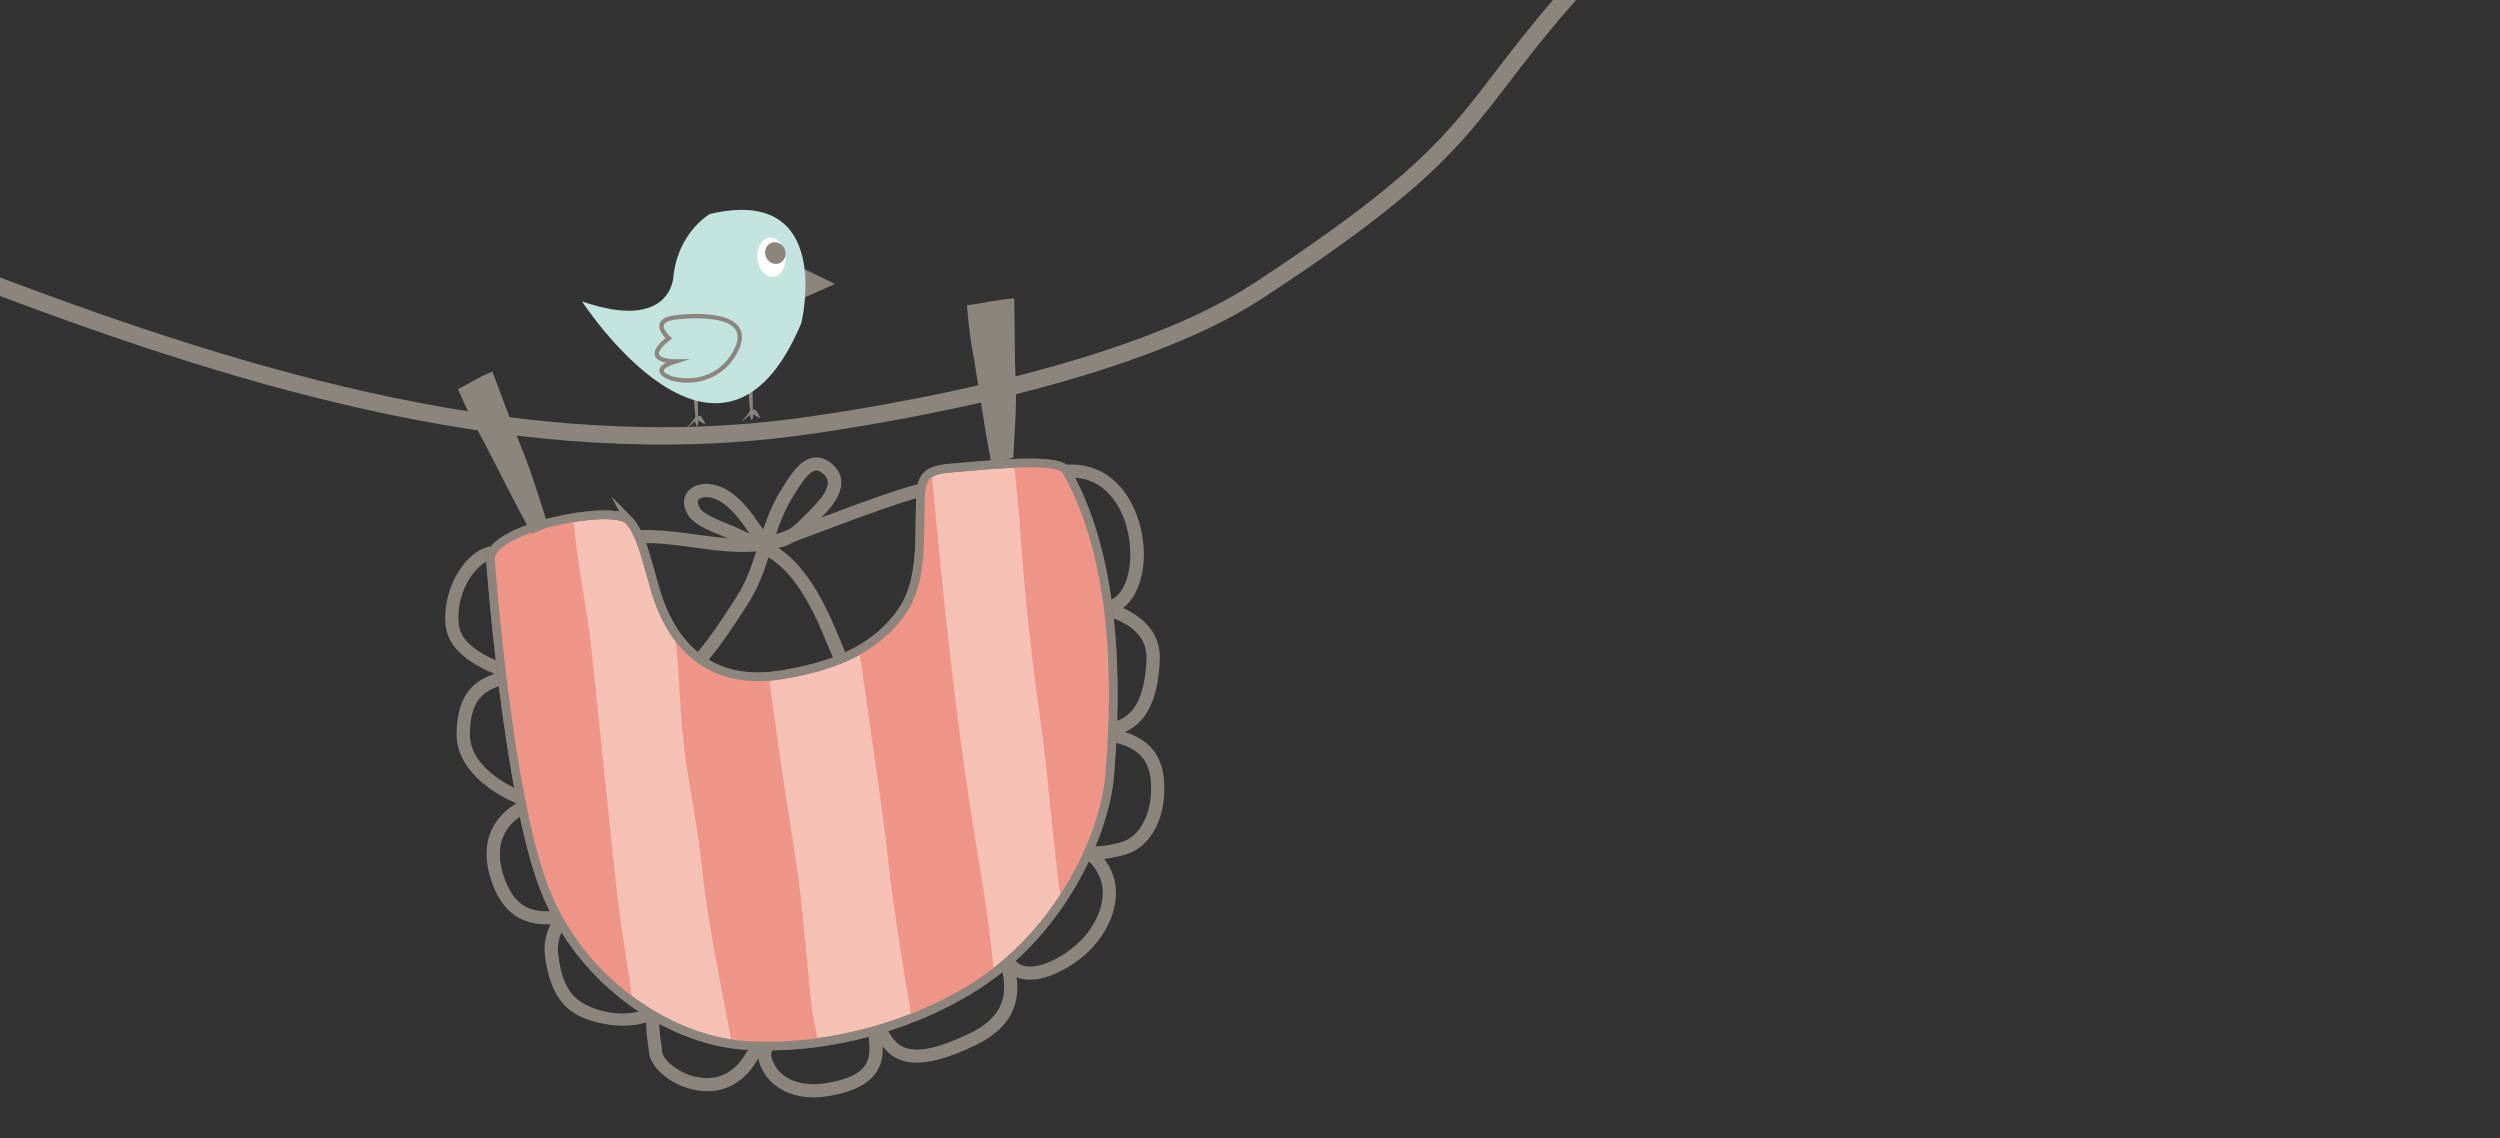 <?xml version="1.0" encoding="UTF-8"?> <svg xmlns="http://www.w3.org/2000/svg" xmlns:xlink="http://www.w3.org/1999/xlink" id="uuid-b6795f25-95ba-40f2-a6a5-326562660bde" viewBox="0 0 288 131.11"><rect x="0" y="0" width="288" height="131.11" fill="#333333" stroke="none"/><defs><clipPath id="uuid-40255951-73f1-4f99-b8fd-e5ea0bde13e8"><path d="m72.4,59.9c1.9,1.91,2.47,7.02,3.92,10.37,2.46,5.71,7.03,8.56,13.68,7.47,5.21-.85,10.61-2.52,13.92-7.32,2.48-3.6,1.93-8.53,2.13-13.29.12-2.67,1.14-3.07,4.22-3.27,2.46-.17,11.63-1.27,12.55.33,6.75,11.76,5.5,29.02,5.01,35.14-.47,5.82-4.49,15.89-12.99,22.52-6.7,5.23-17.99,9.33-29.18,8.56-8.22-.57-18.67-7.02-22.95-18.06-4.23-10.9-6.18-37.34-6.21-37.93-.17-3.57,14.01-6.41,15.91-4.5Z" style="fill:none; stroke:#8c857e; stroke-miterlimit:10;"></path></clipPath></defs><g id="uuid-416b4cd9-01db-4322-844e-d57d77906da5"><path d="m97.79,125.7c-.74.25-1.62.46-2.65.62-3.5.5-6.45-.88-7.53-3.53-.13-.32-.21-.6-.25-.84-.08.11-.16.23-.23.35-1.67,2.79-4.4,3.95-7.49,3.17-2.59-.65-4.78-2.59-4.88-4.31-.01-.21-.05-.47-.1-.78-.1-.67-.24-1.58-.22-2.6-2.62.87-6.74.16-8.73-1.37-2.09-1.6-2.68-4.35-2.93-6.32-.15-1.23.07-2.46.65-3.61-2.14.07-5.16-.36-6.73-4.73-.87-2.42-.86-4.55.02-6.33.69-1.37,1.78-2.29,2.78-2.88-2.99-1.24-6.94-4-6.9-8.01.04-4.8,2.29-6.2,4.36-6.9-2.22-.95-5.39-2.59-5.64-5.72-.29-3.61,1.55-6.89,3.51-8.26,1.05-.73,2.1-.92,2.98-.53l-.61,1.38c-.36-.16-.9-.02-1.48.39-1.62,1.12-3.13,3.86-2.89,6.92.22,2.62,3.53,3.97,5.52,4.78.54.21.97.39,1.22.54l1.46.85-1.6.51c-.28.09-.58.17-.88.25-2.16.59-4.38,1.19-4.42,5.82-.04,4.14,5.57,6.68,7.61,7.14l2.73.61-2.65.84c-.81.26-2.79,1.06-3.72,2.94-.7,1.4-.68,3.14.04,5.16,1.44,4.02,4.06,3.82,6.17,3.67l2.24-.13-1.06,1.32c-.66.82-1.4,2.15-1.19,3.81.2,1.56.59,3.96,2.34,5.3,2.04,1.56,6.37,2.2,8.2.63l1.64-1.41-.4,2.12c-.25,1.36-.06,2.66.08,3.6.06.37.1.68.11.93.05.93,1.68,2.41,3.72,2.92,1.41.35,4.03.5,5.82-2.49.24-.4.51-.73.76-1.04.37-.45.66-.8.77-1.31l.55-2.37.9,2.27c.4,1.01.24,1.58.13,2-.09.33-.15.55.1,1.16.97,2.39,3.68,2.9,5.89,2.58,5.55-.8,5.36-3.04,5.19-5.02-.08-.88-.15-1.71.41-2.28l.7-.72.51.87c.13.21.25.45.38.69,1.05,2,2.24,4.26,9.64.68,5.16-2.5,4.08-6.13,3.21-9.04l1.46-.42c.3.98.83,1.55,1.62,1.72,2.08.46,5.31-1.61,6.75-3.22,1.61-1.81,2.42-3.9,2.23-5.75-.15-1.42-.89-2.63-2.2-3.61l-4.27-3.19,5,1.89c.69.26,2.74-.09,3.78-.44h0c2.28-.78,3.19-3.53,3.28-5.64.14-3.4-.92-5.74-6.57-6.12l-1.38-.09.81-1.1c.35-.49.97-.57,1.67-.66,1.76-.23,4.71-.63,4.95-7.49.15-4.16-5.31-5.06-5.37-5.07l.14-1.5c1.11.05,1.98-.54,2.6-1.72,1.25-2.43,1.05-7.2-1.25-10.17-1.08-1.39-3.05-2.91-6.32-2.22l-.33-1.48c3.16-.66,5.95.33,7.86,2.79,2.48,3.2,3.11,8.48,1.4,11.78-.38.74-.87,1.34-1.44,1.76,2.14.94,4.35,2.79,4.24,5.9-.2,5.6-2.18,7.6-4.03,8.38,4.15,1.32,4.65,4.39,4.54,7.09-.11,2.7-1.3,5.96-4.29,6.98-.29.08-1.47.43-2.63.56.75.95,1.2,2.05,1.32,3.23.24,2.26-.7,4.77-2.59,6.89-1.66,1.86-5.41,4.32-8.22,3.69-.19-.04-.38-.1-.59-.18.33,2.62-.26,5.66-4.7,7.81-6.55,3.17-9.18,2.16-10.73.16.05,1.68-.33,3.92-3.88,5.14Z" style="fill:#8c857e; stroke-width:0px;"></path><path d="m90.06,62.92c-3.19,1.09-6.72.62-10.14.15-3.36-.46-6.53-.89-9.33.07,0,0,0,0,0,0l-.52-1.43s0,0,0,0c3.16-1.08,6.67-.6,10.07-.14,3.38.46,6.57.89,9.39-.07.88-.3,2.35-.86,4.1-1.51,4.76-1.79,11.26-4.24,13.48-4.5l.17,1.51c-2.01.24-8.68,2.74-13.09,4.4-1.76.66-3.25,1.22-4.14,1.53Z" style="fill:#8c857e; stroke-width:0px;"></path><path d="m105.86,86.08c-6.51-2.18-8.55-7.06-10.71-12.24l-.34-.82c-1.9-4.52-3.93-7.38-6.19-8.75-.03-.01-.06-.03-.09-.05-.59,1.82-1.28,3.66-2.39,5.37l-.47.73c-1.23,1.91-2.4,3.71-3.89,5.5-.38.46-.66,1.06-.95,1.7-.7,1.51-1.57,3.4-4.29,3.22l.13-1.52c1.55.1,2-.72,2.73-2.31.32-.7.66-1.42,1.17-2.04,1.43-1.72,2.58-3.49,3.78-5.35l.47-.73c1.08-1.66,1.71-3.43,2.31-5.31-.39-.18-.78-.35-1.17-.51-.58-.25-1.15-.5-1.7-.77-.31-.15-.72-.32-1.17-.5-1.43-.58-3.05-1.24-3.74-2.24-.64-.94-.73-1.91-.25-2.66.51-.78,1.56-1.18,2.73-1.03,2.05.26,3.58,1.88,4.55,3.08.28.35.54.72.78,1.08.28.42.53.77.77,1.04.55-1.62,1.21-3.24,2.21-4.78l.26-.41c.76-1.2,1.81-2.85,3.32-3.06.76-.11,1.5.15,2.19.77.65.58.99,1.26,1.01,2.03.05,1.72-1.53,3.33-2.58,4.39l-.29.29c-1.11,1.14-2.59,2.66-4.41,2.91,2.47,1.58,4.63,4.64,6.6,9.33l.35.83c2.2,5.27,3.93,9.42,9.77,11.38l-.53,1.44Zm-16.48-24.47c1.29-.13,2.6-1.47,3.56-2.46l.22-.22c.89-.9,2.24-2.28,2.21-3.36-.01-.36-.17-.66-.51-.96-.5-.45-.81-.41-.91-.39-.78.11-1.63,1.46-2.19,2.34l-.27.42c-.95,1.47-1.56,3.01-2.11,4.62Zm-8.55-4.27c-.18.07-.31.16-.38.26-.15.22-.06.59.23,1.01.43.62,1.94,1.24,3.04,1.69.49.2.94.38,1.28.55.44.22.89.42,1.35.62-.17-.23-.33-.46-.49-.69-.22-.33-.45-.67-.71-.98-.8-.99-2.04-2.33-3.52-2.52-.32-.04-.59-.01-.8.06Z" style="fill:#8c857e; stroke-width:0px;"></path><path d="m72.4,59.9c1.9,1.91,2.47,7.02,3.92,10.37,2.46,5.71,7.03,8.56,13.68,7.47,5.21-.85,10.61-2.52,13.92-7.32,2.48-3.6,1.93-8.53,2.13-13.29.12-2.67,1.14-3.07,4.22-3.27,2.46-.17,11.63-1.27,12.55.33,6.75,11.76,5.5,29.02,5.01,35.14-.47,5.82-4.49,15.89-12.99,22.52-6.7,5.23-17.99,9.33-29.18,8.56-8.22-.57-18.67-7.02-22.95-18.06-4.23-10.9-6.18-37.34-6.21-37.93-.17-3.57,14.01-6.41,15.91-4.5Z" style="fill:#f5c1b5; stroke:#8c6957; stroke-miterlimit:10;"></path><g style="clip-path:url(#uuid-40255951-73f1-4f99-b8fd-e5ea0bde13e8);"><path d="m66.14,60.71c-.14-1.3-.33-2.63-.55-3.98-1.52.18-3.04.33-4.55.49-1.54.17-3.43.83-5.01.34-.46-.14-.89-.37-1.31-.65,2.28,14.57,6.08,54.04,6.62,59.05.22,2,.52,3.87.47,5.89-.06,2.02.34,2.98.14,4.91,3.85-.27,8.36-1.01,11.92-1.39-.54-9.61-2.1-15.85-2.98-24.16-.48-4.56-2.25-21.61-2.69-25.77-.57-5.34-1.51-9.43-2.06-14.73Z" style="fill:#ee9587; stroke-width:0px;"></path><path d="m92.94,110.25c-.51-5.02-.7-7.83-1.52-12.84-2.48-15.11-4.21-30.15-5.82-45.25-.17.02-.33.03-.5.05-2.93.38-5.88.84-8.84.94-.11,0-.22-.01-.33-.03l.62,5.88c.56,5.3.76,9.9,1.32,15.23.44,4.17.47,8.38,1.07,12.87.59,4.38,1.42,8.06,1.9,12.61.88,8.31,2.48,14.47,4.18,24.58,3.56-.23,6.1-.89,9.74-1.18-.58-1.85-.39-2.88-.86-4.85-.47-1.96-.76-6-.97-8Z" style="fill:#ee9587; stroke-width:0px;"></path><path d="m114.24,109.64c-.52-5.02-1.33-9.48-2.14-14.5-2.62-16.4-4.24-34.33-5.66-50.78-2.07.29-6.3,2.2-8.38,2.41-.46.05-.96.16-1.45.22.19,3.25.35,6.5.69,9.72.56,5.3.76,9.79,1.32,15.13.44,4.17,3.01,20.95,3.5,25.51.87,8.31,2.12,15.22,3.7,24.55,3.32-.21,6.68-.73,10.15-1.24-.55-1.85-.42-2.82-.86-4.79-.45-1.96-.66-4.22-.86-6.22Z" style="fill:#ee9587; stroke-width:0px;"></path><path d="m129.76,93.47c-2.06-20-4.68-43.3-6.87-63.31-.12.17-2.86,1.03-3.04,1.1-1.92.81-1.85,3.47-3.86,3.69-.55.06-1.11.15-1.67.22.17,1.28.33,2.57.47,3.88.57,5.38,1.63,10.61,2.2,15.99.56,5.3.73,9.64,1.28,14.98.44,4.17.99,8.89,1.57,12.86.63,4.36.94,8.12,1.42,12.68.88,8.32,1.97,16.47,3.2,24.31,3.34-.38,7.89-1.14,7.89-1.14-.16-2.01-.78-8.12-.99-10.12-.52-5.02-1.08-10.08-1.6-15.14Z" style="fill:#ee9587; stroke-width:0px;"></path></g><path d="m72.4,59.9c1.9,1.91,2.47,7.02,3.92,10.37,2.46,5.71,7.03,8.56,13.68,7.47,5.21-.85,10.61-2.52,13.92-7.32,2.48-3.6,1.93-8.53,2.13-13.29.12-2.67,1.14-3.07,4.22-3.27,2.46-.17,11.63-1.27,12.55.33,6.75,11.76,5.5,29.02,5.01,35.14-.47,5.82-4.49,15.89-12.99,22.52-6.7,5.23-17.99,9.33-29.18,8.56-8.22-.57-18.67-7.02-22.95-18.06-4.23-10.9-6.18-37.34-6.21-37.93-.17-3.57,14.01-6.41,15.91-4.5Z" style="fill:none; stroke:#8c857e; stroke-miterlimit:10;"></path><path d="m-.7,32.77c29.77,11.24,61.5,20.72,93.03,16.36,9.82-1.36,37.8-5.93,52.59-15.62,26.6-17.43,23-20.12,37.58-36.04" style="fill:none; stroke:#8c857e; stroke-width:2px;"></path><path d="m55.71,50.84c1.99,3.81,3.4,6.74,5.54,10.64.62-.16,1.39-.54,1.89-.93-.82-2.48-1.81-5.9-2.9-8.56-1.2-2.91-2.34-6.12-3.52-9.19-1.72.69-2.45,1.29-3.97,2.02.95,2.16,1.93,4.18,2.95,6.01" style="fill:#8c857e; stroke-width:0px;"></path><path d="m112.25,41.6c.69,4.11,1.08,7.23,1.9,11.46.79.02,1.84-.11,2.59-.34.1-2.54.41-6.01.27-8.79-.15-3.05-.1-6.36-.17-9.55-2.28.16-3.38.53-5.45.79.18,2.28.46,4.44.86,6.43" style="fill:#8c857e; stroke-width:0px;"></path><path d="m79.83,38.87c.44,3.06.6,6.14.57,9.24,0,0,0,.06,0,.06-.41.44-.84.87-1.38,1.16.44-.38.78-.85,1.13-1.3l-.03.1c-.31-3.08-.44-6.16-.29-9.25h0Z" style="fill:#8c857e; stroke-width:0px;"></path><path d="m80.28,49.15c-.1-.3-.26-.61-.27-.91.04-.09.09-.3.26-.32.25.17.3.36.2.61-.05.17-.06.59-.2.63h0Z" style="fill:#8c857e; stroke-width:0px;"></path><path d="m81.2,48.88c-.28-.18-.6-.32-.81-.56-.03-.1-.12-.29,0-.42.31-.02.47.1.56.36.07.17.34.5.26.63h0Z" style="fill:#8c857e; stroke-width:0px;"></path><path d="m86.14,38.15c.44,3.06.6,6.15.57,9.24,0,0,0,.06,0,.06-.41.43-.84.87-1.38,1.15.44-.38.78-.85,1.13-1.3l-.03.1c-.31-3.08-.44-6.16-.28-9.25h0Z" style="fill:#8c857e; stroke-width:0px;"></path><path d="m86.59,48.43c-.1-.3-.26-.61-.27-.91.04-.09.09-.3.26-.32.25.17.3.36.2.61-.05.17-.06.58-.2.62h0Z" style="fill:#8c857e; stroke-width:0px;"></path><path d="m87.51,48.15c-.28-.18-.6-.32-.81-.56-.03-.1-.12-.29,0-.42.31-.02.47.1.56.36.07.17.34.5.26.62h0Z" style="fill:#8c857e; stroke-width:0px;"></path><polygon points="92.56 31.51 95.01 32.69 92.62 33.75 92.56 31.51" style="fill:#8c857e; stroke:#8c857e; stroke-miterlimit:10;"></polygon><path d="m67.04,34.71s15.97,24.65,25.27,2.52c0,0,3.9-15.97-10.53-12.58,0,0-3.7,2.1-4.21,7.27,0,0-.26,6.35-10.53,2.8Z" style="fill:#c3e3df; stroke-width:0px;"></path><path d="m90.5,29.67c.04,1.25-.66,2.25-1.56,2.23-.9-.02-1.65-1.06-1.69-2.31-.04-1.25.66-2.25,1.55-2.23.9.02,1.65,1.06,1.69,2.31Z" style="fill:#fff; stroke-width:0px;"></path><path d="m90.5,29.18c.02.69-.49,1.24-1.14,1.22-.66-.02-1.2-.59-1.22-1.28-.02-.69.49-1.24,1.14-1.22.65.02,1.2.59,1.22,1.28Z" style="fill:#8c857e; stroke-width:0px;"></path><path d="m84.35,41.13s-2.13,3.6-6.91,2.49c0,0-3-.93.35-1.98,0,0-4.24.06-.75-2.67,0,0-2.52-2.2,1.21-2.45,0,0,9.93-1.21,6.1,4.61Z" style="fill:none; stroke:#8c857e; stroke-miterlimit:10; stroke-width:.5px;"></path></g></svg> 